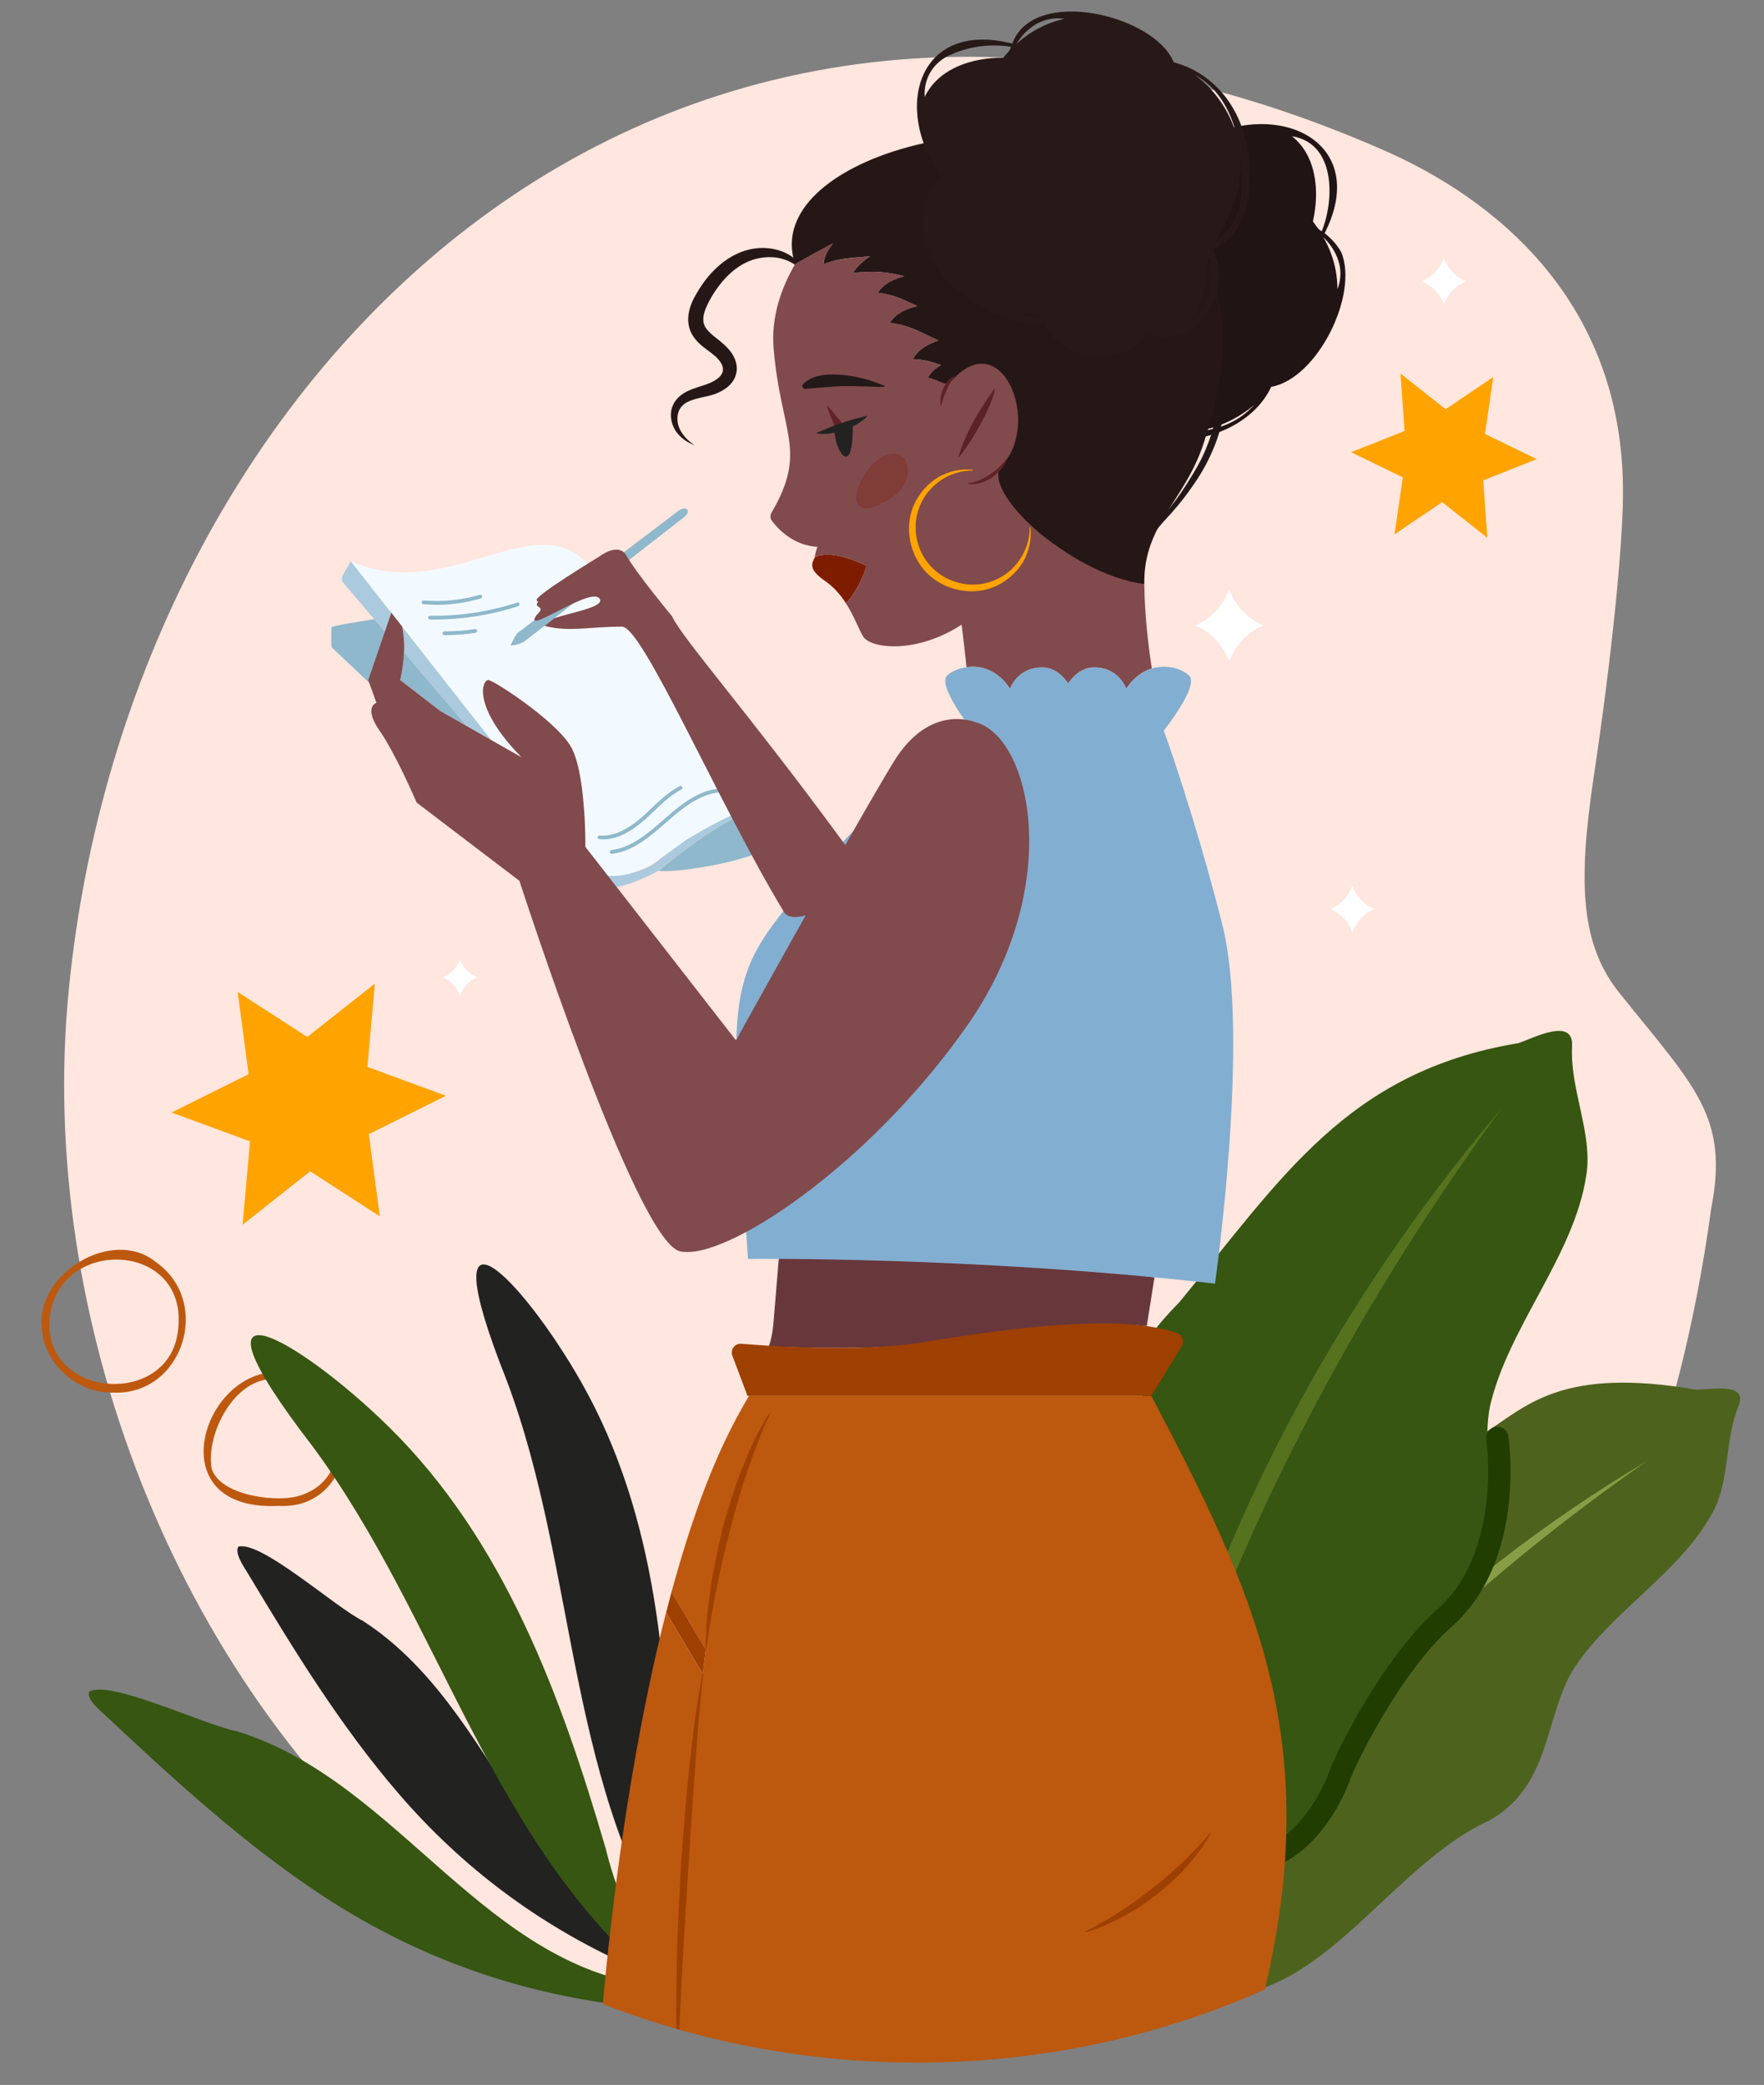 <?xml version="1.0" encoding="UTF-8"?><svg id="OBJECTS" xmlns="http://www.w3.org/2000/svg" viewBox="0 0 236.261 279.158"><rect x="0" y="0" width="236.261" height="279.158" fill="#808080" stroke="none"/><path d="m216.936,133.001c-5.157-6.418-5.66-14.462-3.499-28.864,2.526-16.836,3.86-30.857,3.936-37.611.327-28.864-21.032-41.564-31.926-46.358C89.35-22.118,17.399,49.137,9.206,132.565.554,220.681,84.354,324.374,189.389,249.768c-.005.001,31.358-25.922,39.792-87.904,2.407-12.329-2.082-16.217-12.246-28.864Z" style="fill:#ffe6de;"/><path d="m199.212,191.625c5.403-3.52,10.232-8.618,27.905-5.565,1.941.018,6.985-1.025,5.764,2.114-1.909,4.553-1.167,10.031-3.459,14.253-4.304,8.144-13.964,13.51-18.851,21.341-3.735,6.494-2.943,15.365-11.064,19.96-15.745,7.16-25.719,31.435-46.031,20.866" style="fill:#4d631d;"/><path d="m220.513,195.669c-25.865,17.976-48.545,40.405-65.696,66.659,15.178-27.609,38.503-50.498,65.696-66.659Z" style="fill:#879e47;"/><path d="m198.21,151.793c-22.935,31.24-40.385,66.393-49.874,103.792,6.653-38.189,24.67-74.135,49.874-103.792Z" style="fill:#1e5957;"/><path d="m152.418,190.974c2.083-10.84-1.677-9.196,5.538-16.618,13.651-16.494,22.383-30.86,45.379-34.681,2.103-.693,7.401-3.534,7.223.371-.325,5.81,2.801,11.718,1.903,17.315-1.606,10.782-10.531,20.392-12.927,31.044-1.571,8.683,3.264,17.709-4.469,26.463-8.652,9.794-12.247,11.667-16.029,24.127-5.46,9.478-10.005,8.912-13.868,6.45l-12.751-54.471Z" style="fill:#365611;"/><path d="m201.188,148.307c-22.934,31.24-40.385,66.393-49.873,103.792,6.653-38.189,24.67-74.135,49.873-103.792Z" style="fill:#56721f;"/><path d="m15.228,186.461c-4.864.139-9.369-3.845-9.633-8.683h0c-.826-7.212,9.478-13.571,15.313-8.77,7.525,5.294,3.646,17.763-5.68,17.454Zm-8.621-8.75c.453,9.522,15.52,10.333,17.141,1.034,2.306-13.051-17.277-13.509-17.141-1.034h0Z" style="fill:#bd580f;"/><path d="m37.348,201.625c-17.842.894-8.884-22.135,2.994-17.211,9.223,3.482,6.996,17.777-2.994,17.211Zm-.62-16.978c-5.368-.2-9.232,7.481-8.37,12.028,1.127,3.473,8.188,4.484,11.432,3.684,9.038-2.395,5.843-15.872-3.062-15.712Z" style="fill:#bd580f;"/><path d="m77.863,185.083c-7.864-13.858-20.653-27.06-10.022-.319,9.682,25.65,7.877,55.469,24.084,78.463-21.31-8.075-25.054-34.389-43.314-46.199-3.693-1.811-13.617-10.775-16.684-9.943-.58.891.891,2.928,1.312,3.645,6.138,10.234,12.42,20.469,20.24,29.525,8.467,9.806,18.635,17.405,30.424,22.753,5.458,2.477,11.028,4.766,15.631,8.714.407.349,2.28,2.575,2.887,2.019-7.74-10.328-13.288-14.731-12.709-29.501-.13-20.203-1.668-41.221-11.848-59.158Z" style="fill:#222221;"/><path d="m52.049,191.02c-11.957-11.754-28.707-21.423-10.233,2.569,17.199,23.161,23.976,53.856,47.011,72.447-23.894-2.022-35.275-27.569-57.16-34.25-4.119-.741-17.118-7.019-19.751-5.247-.33,1.069,1.747,2.706,2.379,3.31,9.164,8.585,18.474,17.128,29.001,24.036,11.397,7.479,23.879,12.234,37.351,14.245,6.238.931,12.535,1.641,18.331,4.307.513.236,3.05,1.948,3.504,1.21-10.913-8.337-17.58-10.883-21.372-26.185-5.961-20.406-13.582-41.23-29.059-56.442Z" style="fill:#365611;"/><path d="m164.644,88.587c-.761-2.201-2.445-3.967-4.585-4.844,2.14-.878,3.825-2.648,4.585-4.849.766,2.201,2.445,3.972,4.591,4.849-2.146.877-3.825,2.643-4.591,4.844Z" style="fill:#fff;"/><path d="m61.61,133.296c-.38-1.101-1.222-1.983-2.293-2.422,1.07-.439,1.912-1.324,2.293-2.425.383,1.101,1.222,1.986,2.295,2.425-1.073.439-1.912,1.321-2.295,2.422Z" style="fill:#fff;"/><path d="m181.132,124.833c-.49-1.417-1.574-2.554-2.952-3.119,1.378-.565,2.462-1.705,2.952-3.122.493,1.417,1.574,2.557,2.955,3.122-1.381.565-2.462,1.701-2.955,3.119Z" style="fill:#fff;"/><path d="m193.386,40.781c-.49-1.417-1.574-2.554-2.952-3.119,1.378-.565,2.462-1.705,2.952-3.122.493,1.417,1.574,2.557,2.955,3.122-1.381.565-2.462,1.701-2.955,3.119Z" style="fill:#fff;"/><polygon points="186.775 71.546 187.891 63.921 180.959 60.552 188.121 57.707 187.572 50.019 193.618 54.799 200.001 50.48 198.884 58.105 205.816 61.473 198.654 64.319 199.203 72.007 193.157 67.227 186.775 71.546" style="fill:#ffa300;"/><polygon points="32.492 163.972 33.488 152.818 22.976 148.958 33.298 143.826 31.832 132.823 41.158 138.844 50.204 131.701 49.208 142.855 59.72 146.715 49.399 151.847 50.864 162.85 41.539 156.829 32.492 163.972" style="fill:#ffa300;"/><path d="m116.083,75.767s-.954,3.145-2.78,5.011c-.69-1.086-1.603-2.171-2.84-3.023-2.151-1.491-1.776-2.254-1.35-3.096h0s1.654-1.418,6.97,1.108Z" style="fill:#7e1c00;"/><path d="m53.872,83.903s.355,1.887.233,3.449l8.41,9.871,3.297,1.877-11.94-15.197Z" style="fill:#abcadd;"/><path d="m52.771,82.495l-.862,2.506c-1.167-1.381-4.744-5.583-5.972-7.022-.631-.57.889-2.307,1.041-2.849.115.136,5.683,7.234,5.793,7.365Z" style="fill:#abcadd;"/><path d="m51.909,85l-2.262,6.614-5.216-4.935c-.134-.076-.006-2.515-.049-2.625-.02-.36,5.572-1.038,5.722-1.185l1.806,2.13Z" style="fill:#8fb8cc;"/><path d="m62.519,97.223l-3.551-2.029-5.377-4.139s.436-1.603.517-3.703l8.41,9.871Z" style="fill:#8fb8cc;"/><path d="m106.14,111.068c-2.012,4.139-16.329,5.942-17.921,5.513.189-.042,11.389-9.964,16.29-8.441l.01-.01c1.001.401,1.621,1.307,1.621,2.938Z" style="fill:#8fb8cc;"/><path d="m103.966,107.997c-4.788-.792-15.747,8.584-15.747,8.584,0,0-2.833,1.612-5.618,2.203l-1.192-1.536c1.793-.019,4.988-.362,7.02-2.26.658-.61,1.898-1.536,3.424-2.518.381-.238.773-.486,1.183-.734.42-.248.839-.496,1.278-.734.343-.2.706-.391,1.068-.582.229-.114.448-.238.677-.343.448-.219.897-.429,1.345-.639.229-.105.458-.2.677-.286.362-.162.725-.305,1.087-.429.181-.067.353-.124.524-.181,1.631-.524,3.138-.782,4.273-.543Z" style="fill:#abcadd;"/><path d="m106.14,111.068c-.952-7.169-10.731-.558-14.287,1.401-3.454,2.592-6.711,5.162-10.444,4.779l-3.014-3.863c.123-1.681-.377-11.69-2.07-13.639-2.203-3.443-10.062-8.555-10.882-8.689-.83-.134-2.346,3.453,4.406,10.339l-4.034-2.299c-4.536-5.771-14.424-18.353-18.837-23.968,12.144,5.507,23.494-6.212,30.635-.65,5.198,4.035,14.049,19.344,17.044,22.186,2.448,2.832,12.755,8.647,11.483,14.402Z" style="fill:#f3faff;"/><path d="m58.489,80.98c-.594,0-1.189-.025-1.785-.076-.139-.012-.243-.135-.231-.274.012-.139.139-.24.274-.231,2.502.212,5.1-.051,7.51-.765.133-.04.275.037.315.171.04.134-.037.275-.171.315-1.931.573-3.914.86-5.913.86Z" style="fill:#8fb8cc;"/><path d="m58.104,82.954c-.172,0-.343-.001-.515-.003-.14-.002-.252-.117-.25-.257.002-.139.115-.25.254-.25h.004c3.96.055,7.887-.537,11.656-1.761.133-.042.276.03.319.163.043.133-.03.276-.163.32-3.659,1.188-7.459,1.789-11.305,1.789Z" style="fill:#8fb8cc;"/><path d="m59.673,85.042c-.052,0-.105,0-.157,0-.14,0-.253-.115-.252-.255.001-.14.114-.252.254-.252.059.02.104,0,.156,0,1.316,0,2.641-.102,3.942-.304.138-.02.268.073.289.212.021.138-.073.268-.212.289-1.326.206-2.677.31-4.019.31Z" style="fill:#8fb8cc;"/><path d="m81.927,114.328c-.126,0-.235-.094-.251-.221-.018-.139.081-.266.219-.284,2.753-.35,4.976-2.308,7.126-4.201l.225-.198c2.357-2.073,4.934-3.971,7.928-3.865.14.006.249.123.244.263-.006.14-.13.247-.263.244-2.798-.11-5.297,1.735-7.575,3.738l-.225.198c-2.207,1.944-4.49,3.954-7.396,4.324-.011.002-.022.002-.033.002Z" style="fill:#8fb8cc;"/><path d="m80.742,112.389c-.156,0-.312-.007-.468-.02-.14-.012-.243-.135-.231-.274.012-.14.144-.235.274-.231,1.732.149,3.628-.672,5.642-2.442.44-.387.868-.793,1.296-1.198,1.151-1.091,2.341-2.22,3.778-2.97.124-.064.277-.017.342.107.065.124.017.277-.108.342-1.375.718-2.539,1.821-3.664,2.888-.432.41-.865.82-1.31,1.212-1.976,1.737-3.798,2.587-5.553,2.587Z" style="fill:#8fb8cc;"/><path d="m98.596,139.334c-.84.719-1.601,1.446-2.349,2.151-.735.721-1.435,1.451-2.066,2.233-.659.759-1.241,1.578-1.787,2.438-.563.857-1.045,1.774-1.608,2.744l-.008.014c-.013.022-.041.03-.063.017-.018-.011-.026-.032-.022-.051.25-1.043.539-2.088,1.027-3.051.451-.978,1.042-1.891,1.729-2.721,1.389-1.649,3.144-2.984,5.111-3.862.023-.01.051,0,.061.023.008.019.003.041-.012.054l-.013.011Z" style="fill:#5b2228;"/><path d="m51.457,95.041c.388.312.682.676,1.027,1.012.308.356.608.717.881,1.093.562.744,1.045,1.531,1.501,2.333l.009.016c.048.084.077.177.089.267.049.384.154.817.237,1.226.076.418.19.824.285,1.235.113.403.215.817.369,1.208.126.415.325.779.584,1.178l.011.017c.014.021.008.049-.013.063-.016.01-.036.009-.051,0-.759-.53-1.23-1.354-1.586-2.178-.357-.834-.603-1.706-.775-2.599l.011.031-2.663-4.856c-.012-.022-.004-.05.018-.062.017-.009.037-.007.051.004l.014.011Z" style="fill:#5b2228;"/><path d="m111.534,31.878c.899-1.239,2.204-2.167,3.607-2.851,1.431-.633,2.968-.993,4.515-1.183,1.548-.211,3.12-.102,4.64.036,1.524.153,3.022.374,4.501.582,2.937.522,5.847.894,8.687.486,1.422-.191,2.821-.587,4.104-1.239.646-.316,1.268-.693,1.837-1.151.554-.472,1.07-1.001,1.532-1.596l.088.051c-.758,1.313-1.885,2.387-3.185,3.156-1.302.77-2.751,1.265-4.23,1.553-2.982.588-6.032.186-8.988-.257-2.961-.461-5.935-1.037-8.932-.83-2.953.186-6.028,1.105-8.102,3.314l-.074-.069Z" style="fill:#352525;"/><path d="m117.588,33.868c1.084-.391,2.289-.381,3.448-.24,1.155.197,2.267.577,3.332,1.022,2.116.909,3.972,2.168,5.972,2.792,1.952.771,4.095.988,6.222.888,1.068-.041,2.138-.208,3.188-.484,1.071-.225,2.097-.625,3.137-1.064l.055.085c-3.772,2.449-8.689,3.027-12.942,1.53-2.132-.757-3.997-2.038-5.986-3.04-1.966-.996-4.188-1.762-6.407-1.388l-.018-.1Z" style="fill:#352525;"/><path d="m127.61,44.909c.869.07,1.635.178,2.39.266.755.076,1.485.166,2.221.203.734.068,1.47.079,2.228.109.76.017,1.534.015,2.404.064l.036.095c-1.496.593-3.127.839-4.739.744-1.609-.128-3.191-.597-4.591-1.391l.049-.089Z" style="fill:#352525;"/><path d="m128.648,46.481c1.497.177,2.936.217,4.348.178,1.412-.065,2.803-.225,4.162-.542,1.368-.283,2.689-.742,4.005-1.263l.977-.429.953-.498.966-.517c.303-.202.624-.39.959-.573l.071.072c-2.095,2.101-4.821,3.537-7.712,4.197-2.899.63-5.977.484-8.765-.529l.034-.095Z" style="fill:#352525;"/><path d="m152.735,75.007c.253-2.015,1.393-3.826,2.609-5.415.639-.798,1.296-1.507,1.874-2.29.59-.775,1.142-1.579,1.669-2.401,1.044-1.666,2.047-3.286,2.74-5.081.724-1.773,1.2-3.639,1.462-5.526.302-1.883.362-3.803.168-5.703-.196-1.904-.686-3.763-1.282-5.593-1.286-3.633-3.439-6.977-6.263-9.767l.064-.078c3.078,2.525,5.464,5.858,6.931,9.558,1.455,3.702,1.981,7.784,1.384,11.73-.576,3.949-2.21,7.707-4.556,10.913-1.124,1.638-2.432,3.151-3.787,4.592-1.304,1.472-2.47,3.147-2.914,5.084l-.099-.022Z" style="fill:#231918;"/><path d="m146.24,35.646c.924.053,1.786-.025,2.617-.274.834-.238,1.602-.636,2.354-1.176-.458.817-1.305,1.394-2.212,1.663-.91.26-1.933.229-2.759-.213Z" style="fill:#231918;"/><path d="m153.606,40.287c-.633.398-1.435.481-2.175.427-.751-.048-1.485-.201-2.199-.369-.126-.03-.204-.156-.175-.282.029-.122.147-.199.269-.178l.011.002c1.157.207,2.358-.136,3.481-.587,1.135-.454,2.216-1.068,3.326-1.64-.969.786-2.002,1.502-3.145,2.051-1.132.531-2.444.918-3.758.635l.105-.457c.711.189,1.406.403,2.12.516.709.102,1.445.15,2.141-.119Z" style="fill:#231918;"/><path d="m169.812,44.909c.192,1.372.035,2.792-.361,4.136-.411,1.339-1.097,2.619-2.085,3.645l-.266-.396c1.644-.622,2.903-2.229,3.116-4.079.112,1.873-1.113,3.801-2.938,4.535-.125.05-.267-.01-.317-.135-.036-.09-.015-.189.047-.256l.004-.004c.907-.98,1.566-2.178,2.027-3.445.47-1.268.72-2.62.774-3.998Z" style="fill:#231918;"/><path d="m200.544,192.527s2.39,15.728-7.072,24.122c-7.464,6.622-13.605,19.697-14.02,21.022s-2.966,7.435-7.899,10.237" style="fill:none; stroke:#213d00; stroke-linecap:round; stroke-linejoin:round; stroke-width:3px;"/><path d="m169.41,266.366c-27.684,12.427-60.398,12.993-88.675,1.948,1.065-11.717,3.53-33.072,8.481-52.418l4.87,8.177h.01l.02.041c.13-1.114.256-2.201.406-3.267-.051-.074-4.534-7.617-4.585-7.7,2.79-10.041,5.715-18.433,10.378-26.244h53.889c13.791,26.197,23.107,45.955,15.207,79.464Z" style="fill:#bd580f;"/><path d="m154.268,89.513c-1.207.355-2.425,1.187-3.429,2.709,0,0-.994-2.952-4.433-2.851-1.572.051-2.678,1.177-3.348,2.141-.659-.964-1.765-2.09-3.337-2.141-3.439-.101-4.444,2.851-4.444,2.851-1.684-2.577-3.987-3.155-5.823-2.891-.203-1.907-.426-3.855-.659-5.691-.193.122-.375.233-.578.355-5.874,3.551-11.626,2.81-12.61,1.228-.599-.974-1.197-2.719-2.303-4.443,1.826-1.867,2.78-5.011,2.78-5.011-5.316-2.526-6.97-1.108-6.97-1.108.137-.924.376-1.439.376-1.439-3.262-.186-5.317-2.432-6.11-3.492-.238-.318-.247-.749-.046-1.091,4.893-8.352,1.236-10.584.282-21.966-.355-4.23,1.004-8.095,2.871-11.301l4.017-2.232c.355-.193.71-.375,1.065-.528-.254.284-.467.588-.639.913-.325.568-.609,1.187-.619,1.846,1.146-.517,2.191-.639,3.236-.781,1.015-.122,2.009-.213,3.003-.284-.913.609-1.725,1.349-2.333,2.252,1.542-.223,2.932-.213,4.251-.081.933.091,1.816.284,2.658.507-.112.03-.233.051-.355.091-.619.183-1.228.436-1.785.791-.548.345-1.086.761-1.41,1.329,1.248.101,2.232.477,3.196.852.72.284,1.41.599,2.1.923-.172.04-.335.071-.497.122-.619.193-1.227.446-1.785.791-.548.345-1.085.761-1.41,1.329,1.248.101,2.232.487,3.195.862.954.375,1.846.791,2.739,1.228l.578.284c-.132.051-.274.081-.406.142-.598.233-1.187.528-1.715.923-.527.386-1.035.832-1.319,1.43,1.258,0,2.262.314,3.267.609.193.061.365.122.548.173-.162.101-.335.193-.487.304-.517.386-1.035.842-1.309,1.441,1.167-.01,2.11.264,3.054.538,1.065-1.735,2.901-3.287,5.914-2.09,1.978.781,3.064,2.82,3.317,5.174.294,2.739-.414,6.115-2.354,8.055.67,3.52,3.388,10.358,14.132,14.416,1.785.67,3.429,1.167,4.93,1.512v.152c.051,3.855.497,7.811,1.004,11.149Z" style="fill:#814a4d;"/><path d="m154.626,171.028l-1.038,6.531c-8.765-.885-21.984,1.418-30.201,2.385-6.351.744-14.882.565-20.401.32.304-.952.507-1.927.588-2.909l.751-9.018s35.667.56,50.301,2.691Z" style="fill:#68373c;"/><path d="m158.273,180.23l-4.066,6.672h-54.092l-2.028-5.395c-.304-.809.331-1.66,1.193-1.588.948.079,2.218.176,3.706.267,5.519.335,14.05.578,20.401-.436,8.217-1.319,21.436-3.398,30.201-2.191,1.516.212,2.895.52,4.094.95.697.25.975,1.089.59,1.721Z" style="fill:#9e4000;"/><path d="m179.647,33.788c-.558-1.014-1.349-1.877-2.232-2.556,5.889-11.634-4.987-17.514-15.116-13.208-7.465-9.361-20.518-.355-22.511,9.242-5.65,1.459-7.984,8.78-4.291,13.269-3.701,5.688,3.089,12.541,9.171,10.885,3.404,10.363,21.16,9.752,25.595.375,6.198-1.107,11.73-12.351,9.384-18.007Zm-38.976-6.909c.355-1.045.832-2.059,1.41-2.993-.284.984-.467,1.998-.558,3.054-.304.02-.609.071-.913.132.03-.071.041-.132.061-.193Zm2.496,23.891c-2.787-.17-5.71-1.347-7.101-3.875,2.21,2.208,5.246,2.56,7.822,3.885-.233,0-.487,0-.72-.01Zm11.037,6.756c-3.54-.5-7.415-2.046-8.674-5.671,3.253,3.077,7.123,5.903,11.778,6.006-1.035-.061-2.069-.162-3.104-.335Zm13.361-2.881c-2.45,2.486-6.002,3.31-9.394,3.236,3.57.005,7.096-1.345,9.8-3.662-.132.152-.254.294-.406.426Zm9.465-23.678c-.568-.263-.793-.855-1.187-1.309.955-4.207.403-8.866-2.8-11.413,5.809.928,5.729,8.385,3.987,12.722Zm2.475,6.158c-.051.558-.183,1.096-.375,1.613-.007-2.458-.645-4.84-1.897-6.98,1.45,1.382,2.475,3.368,2.272,5.367Z" style="fill:#211414;"/><path d="m107.585,51.42c.821-.822,1.776-1.061,2.728-1.214.953-.119,1.901-.067,2.826.026.464.051.92.132,1.377.204.451.106.903.192,1.347.315.888.244,1.756.546,2.597.922.034.015.05.056.034.09-.011.025-.037.04-.063.04-.922.006-1.822-.038-2.716-.063-.893-.023-1.777-.047-2.65-.031-.874-.01-1.733.077-2.571.141-.825.06-1.696.126-2.445.206l-.151.016c-.211.023-.4-.13-.422-.341-.013-.119.032-.233.11-.312Z" style="fill:#231918;"/><path d="m161.45,58.572c-2.408,8.353-8.333,11.38-8.187,19.64-10.191-1.404-22.145-12.656-19.062-15.927,5.333-5.659-.056-19.066-6.878-11.139-.641.745-1.887-.548-3.054-.538.368-.769,1.075-1.323,1.796-1.745-1.242-.374-2.33-.772-3.814-.781.687-1.283,2.113-2.04,3.439-2.496-2.15-.999-4.021-2.086-6.513-2.374.797-1.249,2.297-1.908,3.693-2.242-1.759-.784-3.233-1.565-5.296-1.775.765-1.206,2.212-1.873,3.551-2.212-2.265-.609-4.421-.768-6.908-.426.609-.903,1.42-1.643,2.333-2.252-2.152.223-4.117.184-6.239,1.065.052-1.027.61-1.975,1.258-2.759-.749.297-4.304,2.346-5.083,2.759-5.034-15.358,34.935-24.284,48.166-10.652,9.73,8.548,11.048,21.211,6.798,33.853Z" style="fill:#261717;"/><path d="m162.729,171.868c-32.554-3.673-62.542-3.307-62.542-3.307,0,0,.122,2.08-1.227-18.362-1.339-20.431.862-22.146,10.287-33.407,1.37-1.643,2.79-3.196,4.2-4.656,8.298-8.582,16.607-13.949,16.607-13.949,0-.203,0-.416-.01-.639-.913-1.187-4.413-5.925-3.175-7.101.538-.507,1.481-.964,2.587-1.116,1.836-.264,4.139.315,5.823,2.891,0,0,1.004-2.952,4.444-2.851,1.572.051,2.678,1.177,3.337,2.141.669-.964,1.775-2.09,3.348-2.141,3.439-.101,4.433,2.851,4.433,2.851,1.004-1.522,2.222-2.354,3.429-2.709,2.059-.639,4.088.081,4.981.933,1.431,1.349-3.378,7.375-3.378,7.375,0,0,4.038,11.017,7.832,25.95,3.794,14.923-.974,48.096-.974,48.096Z" style="fill:#82aed1;"/><path d="m134.885,61.412c-.16.543-.466,1.018-.819,1.449-.356.431-.797.777-1.244,1.112-.485.276-.978.551-1.523.698-.541.147-1.114.222-1.669.105l-.007-.002c-.013-.003-.022-.016-.019-.029.002-.011.011-.018.021-.02,1.054-.132,2.041-.591,2.919-1.175.885-.577,1.684-1.302,2.3-2.166.008-.011.023-.014.035-.006.009.006.012.017.009.027l-.002.007Z" style="fill:#602127;"/><path d="m127.908,50.363c-.485.565-.849,1.221-1.141,1.904-.303.678-.547,1.386-.717,2.11-.003.013-.016.021-.029.018-.009-.002-.016-.01-.018-.018l-.002-.01c-.093-.406-.068-.798-.015-1.185.052-.388.196-.748.318-1.119.186-.342.365-.694.622-.996.261-.299.564-.572.945-.737l.01-.004c.012-.005.027,0,.032.013.004.009.002.019-.004.025Z" style="fill:#602127;"/><path d="m133.276,52.105c-.207.903-.517,1.711-.862,2.493-.334.788-.73,1.529-1.123,2.269-.416.727-.825,1.452-1.295,2.155-.452.712-.925,1.41-1.513,2.127l-.013.016c-.017.021-.048.024-.068.007-.015-.013-.021-.033-.016-.051.478-1.657,1.208-3.226,2.017-4.743.85-1.496,1.778-2.944,2.791-4.333.016-.022.046-.026.068-.011.016.012.023.032.019.05l-.005.021Z" style="fill:#5b2228;"/><path d="m114.934,65.295c-.16.433-.287.889-.262,1.349.025.461.221.931.599,1.196.672.473,1.595.156,2.336-.199,1.289-.618,2.587-1.361,3.381-2.548.999-1.494.915-4.483-1.468-4.329-2.172.14-3.904,2.692-4.586,4.531Z" style="fill:#7e1c00; opacity:.3;"/><path d="m138.008,70.656c.188,1.529-.184,3.131-.956,4.542-.827,1.381-2.079,2.522-3.576,3.233-3.019,1.447-6.904.703-9.313-1.684-2.383-2.411-3.132-6.294-1.681-9.311.71-1.497,1.851-2.75,3.232-3.576,1.41-.772,3.012-1.145,4.541-.958h.007c.028.004.047.03.044.057-.003.026-.025.045-.051.044-3.026-.029-5.935,1.93-7.046,4.734-1.18,2.775-.487,6.202,1.671,8.293,2.092,2.158,5.519,2.851,8.293,1.671,2.804-1.11,4.763-4.02,4.734-7.046,0-.028.022-.051.05-.051.026,0,.048.019.051.044v.007Z" style="fill:#ffa300;"/><path d="m106.462,35.438c-1.396-.953-3.123-1.186-4.707-.886-1.599.272-3.007,1.139-4.182,2.26-1.155,1.131-2.134,2.542-2.841,4.006-.334.715-.571,1.439-.535,2.057.02.614.3,1.1.842,1.627.531.539,1.243.995,2,1.684.705.675,1.468,1.543,1.626,2.819.074.625-.076,1.276-.373,1.817-.305.539-.734.938-1.171,1.243-.873.598-1.855.883-2.735,1.059-.863.184-1.674.371-2.339.717-.662.342-1.131.904-1.263,1.66-.154.749.009,1.577.438,2.291.426.718,1.074,1.334,1.813,1.823-.828-.316-1.625-.8-2.236-1.519-.618-.707-.987-1.689-.939-2.7.024-.507.173-1.023.446-1.487.272-.456.661-.838,1.08-1.131.85-.58,1.777-.838,2.613-1.109.829-.248,1.548-.554,2.119-.986.563-.441.788-.943.694-1.448-.078-.504-.508-1.104-1.088-1.602-.556-.493-1.359-.976-2.096-1.673-.366-.353-.73-.78-1.001-1.3-.276-.517-.431-1.121-.451-1.694-.04-1.16.324-2.162.757-3.025.896-1.675,1.979-3.207,3.449-4.45,1.432-1.238,3.276-2.144,5.21-2.27,1.899-.135,3.922.425,5.233,1.796l-.362.421Z" style="fill:#261717;"/><path d="m110.838,54.364c.491.53.957,1.074,1.4,1.633.22.28.516.515.635.856.124.338.214.697.157,1.144-.004.035-.037.06-.072.056-.005,0-.01-.002-.015-.004-.422-.158-.698-.405-.939-.672-.246-.264-.316-.635-.461-.961-.288-.652-.552-1.319-.792-2-.009-.027.005-.057.032-.066.02-.007.042-.001.055.014Z" style="fill:#602127;"/><path d="m113.365,61.138c-.72.162-1.704-2.11-1.603-4.078.7-.264,1.522-.548,2.435-.811,0,0,.233,4.646-.832,4.89Z" style="fill:#222221;"/><path d="m116.095,55.781c-.478.503-.984.836-1.504,1.11-.513.293-1.039.524-1.578.714-1.113.306-2.177.632-3.554.435l-.032-.005c-.025-.004-.042-.027-.039-.052.002-.016.013-.03.028-.036l1.623-.68c.537-.239,1.091-.434,1.647-.623.561-.174,1.116-.366,1.681-.522l1.703-.441c.025-.006.05.008.056.033.004.016,0,.032-.011.043l-.021.022Z" style="fill:#222221;"/><path d="m167.31,22.69c-.047-6.526-3.614-12.592-10.114-14.355-2.5-6.28-18.741-10.284-21.618-2.496-12.625-3.213-16.018,8.654-9.597,17.631-7.5,9.577,4.128,20.002,13.929,19.955,2.645,5.205,10.313,5.874,13.878,1.298,6.338,2.371,11.585-5.748,8.623-11.321,4.078-1.843,5.258-6.622,4.9-10.713Zm-7.142-12.59c3.195,1.78,4.915,5.252,5.61,8.714-.778-3.495-2.864-6.648-5.711-8.765.031.02.071.041.101.051Zm-22.095-6.401c1.292-.986,2.869-1.423,4.454-1.167-2.396.536-4.578,1.686-6.401,3.368.528-.852,1.167-1.613,1.948-2.201Zm-10.469,3.51c2.43-1.045,5.177-1.363,7.801-.933-.149.608-.657.962-1.025,1.441-4.312.01-8.663,1.457-10.53,5.245-.171-2.605,1.311-4.829,3.754-5.752Zm11.727,35.435c-1.096-.112-2.181-.355-3.226-.72,1.025.061,2.059.02,3.104-.122.081.294.203.578.325.862-.071-.01-.132-.01-.203-.02Zm22.562-3.155c-.36,1.254-1.034,2.415-2.019,3.287,1.642-2.543,1.364-5.677,2.09-8.481.122.53.208,1.088.243,1.623.102,1.217.02,2.424-.314,3.571Zm4.119-12.042c-.423,2.032-1.591,3.894-3.358,5.012,2.291-3.847,4.211-8.23,3.287-12.803.405,2.549.631,5.271.071,7.791Z" style="fill:#281919;"/><path d="m94.526,220.847c-.142,1.065-.284,2.151-.406,3.267l-4.9-8.217c.233-.923.477-1.846.72-2.749l4.585,7.7Z" style="fill:#9e4000;"/><path d="m94.167,224.123c-.446,4.261-.791,8.532-1.085,12.813-.314,4.281-.609,8.562-.872,12.843-.477,7.324-.903,14.649-1.228,21.974-.132-.03-.264-.071-.385-.112-.01-.872-.01-1.745-.03-2.617l.081-6.442c.091-4.291.345-8.582.558-12.863.335-4.281.629-8.572,1.085-12.833l.741-6.401c.315-2.13.639-4.261,1.035-6.381.01-.01.01-.02.02-.03h.01c.01-.01.02-.01.031-.01.03,0,.04.03.04.061Z" style="fill:#9e4000;"/><path d="m94.476,220.84c.015-1.383.124-2.758.205-4.139.164-1.368.298-2.744.503-4.109.167-1.373.461-2.721.739-4.074.267-1.355.589-2.699.903-4.045.778-2.652,1.546-5.311,2.574-7.882.525-1.281,1.059-2.556,1.652-3.807.64-1.23,1.25-2.472,2.032-3.624.013-.025.044-.034.069-.02.022.012.03.043.021.066-1.185,2.469-2.143,5.046-3.03,7.638-.878,2.597-1.643,5.232-2.338,7.883-.69,2.653-1.318,5.323-1.846,8.014-.543,2.688-.981,5.396-1.383,8.109-.004.028-.03.047-.057.043-.025-.004-.043-.026-.043-.05v-.006Z" style="fill:#9e4000;"/><path d="m162.145,245.511c-1.794,3.186-4.347,5.871-7.191,8.138-1.444,1.11-2.948,2.148-4.565,2.989-.811.416-1.625.82-2.452,1.193-.858.318-1.693.668-2.58.9l-.01.003c-.027.007-.054-.009-.061-.036-.006-.023.005-.047.026-.057,3.193-1.618,6.217-3.562,9.016-5.788,2.819-2.199,5.419-4.683,7.74-7.407.018-.021.05-.024.071-.006.019.016.023.042.011.063l-.005.008Z" style="fill:#9e4000;"/><path d="m129.505,137.366c-13.229,18.869-32.514,31.55-38.438,30.17-5.915-1.38-21.497-49.598-21.497-49.598l-13.766-10.479s-2.759-6.472-4.971-9.637c-2.201-3.175-.416-3.723-.416-3.723l-.964-2.668-.132-.375.152-.436,2.07-6.046.061-.172.812-2.354.355.446,1.096,1.4.01.01s.355,1.887.233,3.449c-.081,2.1-.517,3.703-.517,3.703l5.377,4.139,3.551,2.029,3.297,1.877,4.038,2.293c-6.756-6.878-5.245-10.469-4.413-10.337.822.132,8.684,5.245,10.885,8.694,1.075,1.684,1.603,4.991,1.836,7.933.274,3.054.233,5.701.233,5.701l3.013,3.865,1.197,1.532,15.968,20.513s16.333-29.511,21.152-37.343c4.819-7.832,10.794-5.285,10.794-5.285,7.487,1.745,12.214,21.821-1.014,40.701Z" style="fill:#814a4d;"/><path d="m68.366,86.443s1.279-.07,2.038-.687l21.105-16.421c1.215-.894.441-1.797-.76-.856,0,0-21.409,16.261-21.409,16.261-.285.217-.974,1.704-.974,1.704Z" style="fill:#8fb8cc;"/><path d="m112.897,112.709c-12.979-17.689-21.458-27.137-22.896-30.208,0,0-4.787-5.746-6.183-8.238,0,0-.859-1.709-3.663.326,0,0-8.526,5.169-8.284,5.764.238.585.774-.418.643-.288-1.025,1.025-.523,1.039-.224,1.293.403.341-.363.869-.52,1.126-1.639,2.696,7.853-4.365,8.602-2.183.351,1.023-4.027,1.739-6.163,2.49l-1.279,1.014c3.434.856,5.896.098,10.384.098,2.764,0,12.912,23.706,21.694,38.221,1.643,2.715,12.312-3.386,7.888-9.415Z" style="fill:#814a4d;"/></svg>
